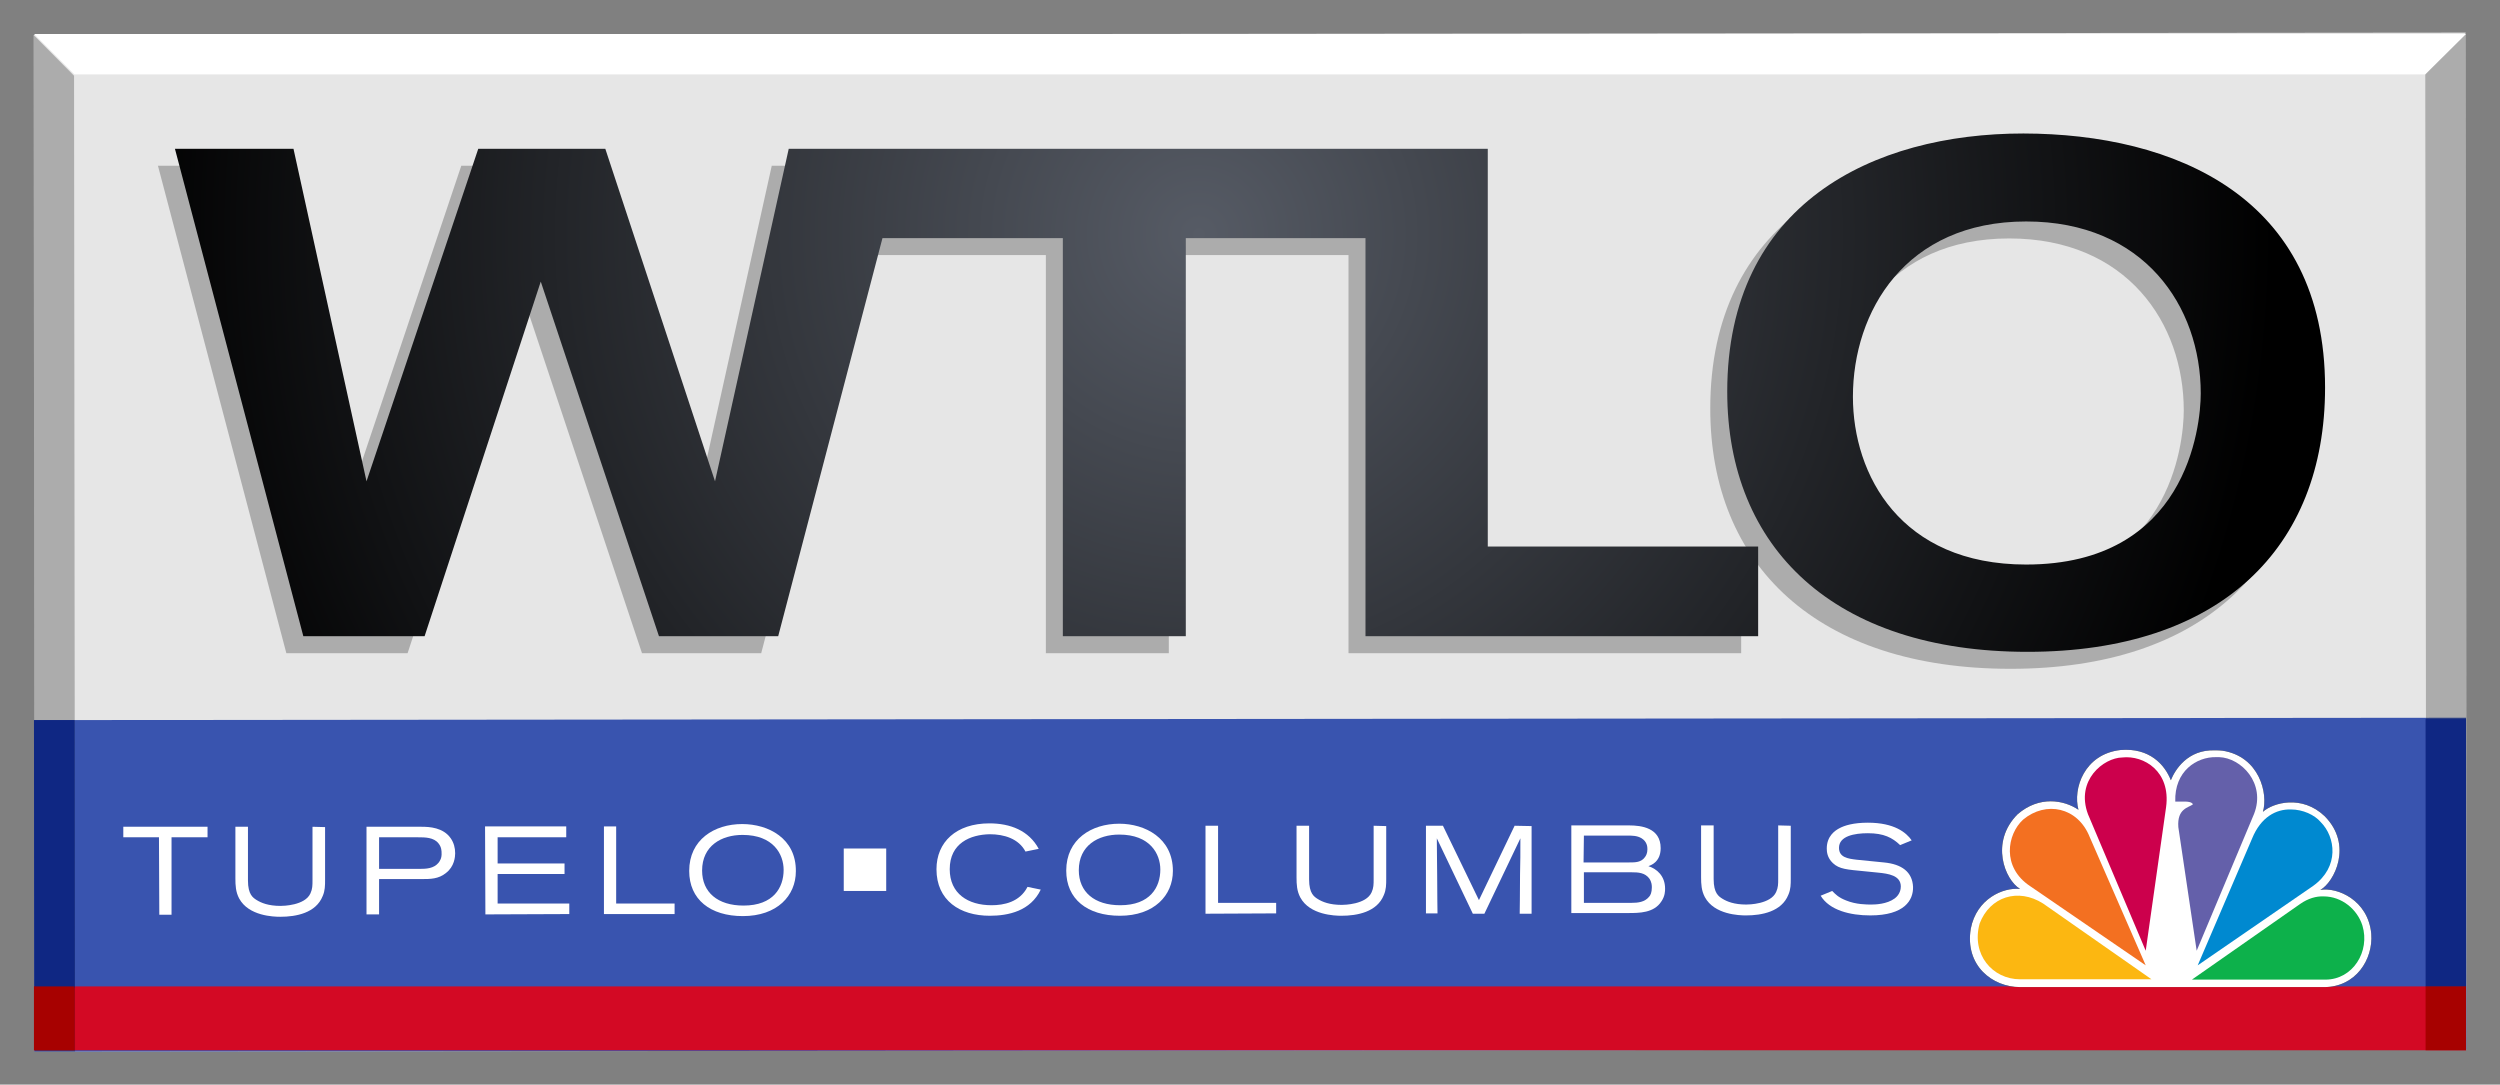 <?xml version="1.0" encoding="utf-8"?>
<!-- Generator: Adobe Illustrator 25.4.1, SVG Export Plug-In . SVG Version: 6.00 Build 0)  -->
<svg version="1.1" id="Layer_1" xmlns="http://www.w3.org/2000/svg" xmlns:xlink="http://www.w3.org/1999/xlink" x="0px" y="0px"
	 viewBox="0 0 736 319.3" style="enable-background:new 0 0 736 319.3;" xml:space="preserve">
<rect x="0" y="0" width="736" height="319.3" fill="#808080" stroke="none"/>
<style type="text/css">
	.st0{fill-rule:evenodd;clip-rule:evenodd;fill:#E6E6E6;}
	.st1{opacity:0.25;enable-background:new    ;}
	.st2{fill:url(#SVGID_1_);}
	.st3{fill-rule:evenodd;clip-rule:evenodd;fill:#3954AF;}
	.st4{fill-rule:evenodd;clip-rule:evenodd;fill:#D30924;}
	.st5{opacity:0.25;fill-rule:evenodd;clip-rule:evenodd;enable-background:new    ;}
	.st6{fill:#FFFFFF;}
	.st7{fill:#F37021;}
	.st8{fill:#CC004C;}
	.st9{fill:#6460AA;}
	.st10{fill:#0089D0;}
	.st11{fill:#0DB14B;}
	.st12{fill:#FCB711;}
	.st13{fill-rule:evenodd;clip-rule:evenodd;fill:#0F2783;}
	.st14{fill-rule:evenodd;clip-rule:evenodd;fill:#A70100;}
</style>
<path id="rect20059" class="st0" d="M9.9,10.3l716-0.7l0.3,299.3l-716,0.7L9.9,10.3z"/>
<path class="st1" d="M433,165.9h79.6v26.4H397V75.1h-52.9v117.2h-36.2V75.1h-53.1l-30.7,117.2h-35.1L154.2,87.9L120,192.3H84.3
	L46.5,48.8h34.9l21.5,97.9l32.9-97.9h37.4l32.3,97.9l21.7-97.9h27.3h7H397h0.1H433V165.9z M679.5,119.1c0,47.3-30.9,77.8-87.6,77.8
	c-56.9,0-88.4-30.5-88.4-76.6c0-55.3,42.9-76,87.2-76C635.2,44.4,679.5,62.9,679.5,119.1z M642.9,120.8c0-25.6-16.7-50.6-51.4-50.6
	c-35.6,0-51,26.6-51,51.6c0,23,14,49.4,51,49.4C638.7,171.2,642.9,130.7,642.9,120.8z"/>
<radialGradient id="SVGID_1_" cx="352.948" cy="68.943" r="316.521" gradientUnits="userSpaceOnUse">
	<stop  offset="0" style="stop-color:#565B65"/>
	<stop  offset="1" style="stop-color:#000000"/>
</radialGradient>
<path class="st2" d="M438,160.9h79.6v26.4H402V70.1h-52.9v117.2h-36.2V70.1h-53.1l-30.7,117.2h-35.1L159.2,82.9L125,187.3H89.3
	L51.5,43.8h34.9l21.5,97.9l32.9-97.9h37.4l32.3,97.9l21.7-97.9h27.3h7H402h0.1H438V160.9z M684.5,114.1c0,47.3-30.9,77.8-87.6,77.8
	c-56.9,0-88.4-30.5-88.4-76.6c0-55.3,42.9-76,87.2-76C640.2,39.4,684.5,57.9,684.5,114.1z M647.9,115.8c0-25.6-16.7-50.6-51.4-50.6
	c-35.6,0-51,26.6-51,51.6c0,23,14,49.4,51,49.4C643.7,166.2,647.9,125.7,647.9,115.8z"/>
<path id="rect20734" class="st3" d="M10,212l716-0.7l0.1,97.6l-716,0.7L10,212z"/>
<path id="path20874" class="st4" d="M10,290.4h716v18.8H10V290.4z"/>
<path id="rect20296" class="st5" d="M9.9,10.3l0.3,299.3l11.9,0L21.8,22.3L9.9,10.3z M725.9,9.7l-11.9,11.9l0.3,287.3l11.9,0
	L725.9,9.7z"/>
<path id="path26393" class="st6" d="M10,10l11.9,11.9h692.1L726,10H10z"/>
<polygon class="st6" points="181.4,266 181.4,243.3 177.8,243.3 177.8,269.1 198.6,269.1 198.6,266 "/>
<polygon class="st6" points="146.5,266 146.5,257.3 166.2,257.3 166.2,254.2 146.5,254.2 146.5,246.5 166.7,246.5 166.7,243.3 
	142.8,243.3 142.9,269.2 167.6,269.1 167.6,266 "/>
<path class="st6" d="M554.6,253.9l-8-0.8c-2.6-0.3-5.2-0.7-5.2-3.5c0-3.5,4.6-4.3,8.5-4.3c4.7,0,7.2,1.3,9.5,3.5l3.4-1.4
	c-1.6-2.3-5.1-5.2-12.9-5.2c-4.2,0-6.9,0.8-8.5,1.7c-1.1,0.6-3.6,2.2-3.6,5.9c0,0.9,0.1,2.7,1.8,4.3c1.9,1.8,4.2,1.9,9.3,2.4l4,0.4
	c3,0.3,6.7,0.8,6.7,4.1c0,0.7-0.2,2.3-1.8,3.5c-2.3,1.7-5.7,1.8-6.9,1.8c-1.3,0-4.5,0-7.4-1.2c-2.3-0.9-3.1-1.8-4.1-2.8l-3.4,1.4
	c2.6,4.3,8.7,5.8,14.6,5.8c10.1,0,12.7-4.5,12.6-8.4C563,256.7,559.9,254.4,554.6,253.9z"/>
<path class="st6" d="M124.1,243.4l-16.2,0l0,25.8l3.7,0l0-10.4l12.4,0c2.7,0,5.1,0,7.3-1.8c2.5-1.9,2.7-4.8,2.7-5.8
	c0-1.6-0.4-3.1-1.3-4.4C130.5,243.6,126.4,243.4,124.1,243.4z M129.1,254c-1.4,1.7-3.6,1.8-5.6,1.8l-11.9,0l0-9.3l11.5,0
	c2,0,4.6,0,6,1.8c0.9,1.1,0.9,2.3,0.9,2.8C130.1,252.6,129.5,253.5,129.1,254z"/>
<polygon class="st6" points="61.1,243.4 36.3,243.4 36.3,246.5 46.8,246.5 46.9,269.3 50.5,269.3 50.5,246.5 61.1,246.5 "/>
<path class="st6" d="M218.5,242.6c-8.2,0-15.6,4.6-15.6,13.8c0,8.4,6.2,13.3,15.8,13.3c10.1,0,15.6-6,15.6-13.2v0
	C234.4,246.8,226.2,242.6,218.5,242.6z M218.9,266.6c-7.6,0-12.2-3.9-12.2-10.3c0-7.3,5.7-10.5,11.9-10.5c9.1,0,12.1,5.7,12.1,10.3
	C230.7,261.3,227.7,266.6,218.9,266.6z"/>
<path class="st6" d="M92,243.4l0,15.8c0,1.4,0,2.5-0.6,3.8c-1.6,3.6-8.1,3.7-8.8,3.7c-3.6,0-5.7-0.9-7-1.7c-1.1-0.7-2.6-1.6-2.6-5.8
	l0-15.8l-3.7,0l0,15.2c0,2.1,0.1,4,1.1,5.9c2.8,5.2,10.2,5.4,12.1,5.4c4.7,0,10.5-1.1,12.5-6.1c0.7-1.6,0.7-3.1,0.7-4.8l0-15.5
	L92,243.4z"/>
<path class="st6" d="M445.9,243.1l-10.5,21.9l-10.6-21.9l-5,0l0,25.8l3.4,0c0-0.5-0.1-6-0.1-11.4c0-3.2-0.1-6.7-0.1-10.7l10.6,22.2
	l3.4,0l10.6-22.2c0,3.9,0,7.4-0.1,10.6c0,5.4-0.1,10.9-0.1,11.6l3.5,0l0-25.8L445.9,243.1z"/>
<polygon class="st6" points="358.6,265.8 358.6,243.1 354.9,243.1 354.9,269 375.7,268.9 375.7,265.8 "/>
<path class="st6" d="M404.4,243.1l0,15.8c0,1.4,0,2.5-0.6,3.8c-1.6,3.6-8.1,3.7-8.8,3.7c-3.6,0-5.7-0.9-7-1.7
	c-1.1-0.7-2.6-1.6-2.6-5.8l0-15.8l-3.7,0l0,15.2c0,2.1,0.1,4,1.1,5.9c2.8,5.2,10.2,5.4,12.1,5.4c4.7,0,10.5-1.1,12.5-6.1
	c0.7-1.6,0.7-3.1,0.7-4.8l0-15.5L404.4,243.1z"/>
<path class="st6" d="M485.3,255c0.4-0.2,3.6-1,3.6-5.3c0-6-5.7-6.7-9.3-6.7l-17,0l0,25.8l16.6,0c3.4,0,7.7,0,9.9-3.4
	c1.1-1.6,1.1-3.1,1.1-3.8C490.2,257.9,487.8,255.8,485.3,255z M466.3,246l12.8,0c1.4,0,2.9,0,4.2,0.8c1.6,1,1.7,2.5,1.7,3.2
	c0,1.2-0.4,1.9-0.7,2.3c-1.1,1.6-2.9,1.6-4.6,1.6l-13.5,0L466.3,246z M485.5,264c-1.3,1.6-3.3,1.8-5.2,1.8l-14,0l0-9l14,0
	c2,0,4,0.1,5.3,1.9c0.7,1.1,0.7,2,0.7,2.6C486.3,262.7,485.9,263.6,485.5,264z"/>
<path class="st6" d="M523.5,243l0,15.8c0,1.4,0,2.5-0.6,3.8c-1.6,3.6-8.1,3.7-8.8,3.7c-3.6,0-5.7-0.9-7-1.7
	c-1.1-0.7-2.6-1.6-2.6-5.8l0-15.8l-3.7,0l0,15.2c0,2.1,0.1,4,1.1,5.9c2.8,5.2,10.2,5.4,12.1,5.4c4.7,0,10.5-1.1,12.5-6.1
	c0.7-1.6,0.7-3.1,0.7-4.8l0-15.5L523.5,243z"/>
<path class="st6" d="M329.5,242.5c-8.2,0-15.6,4.6-15.6,13.8c0,8.4,6.2,13.3,15.8,13.3c10.1,0,15.6-6,15.6-13.2
	C345.3,246.7,337.1,242.5,329.5,242.5z M329.8,266.5c-7.6,0-12.2-3.9-12.2-10.3c0-7.3,5.7-10.5,11.9-10.5c9.1,0,12.1,5.7,12.1,10.3
	C341.6,261.2,338.6,266.5,329.8,266.5z"/>
<path class="st6" d="M291.9,266.5c-6.9,0-12.3-3.4-12.3-10.6c0-7.7,6.1-10.2,11.8-10.3c4.2,0,8.5,1.3,10.5,5.1l3.9-0.8
	c-2.9-5.4-8.4-7.5-14.5-7.5c-9.8,0-15.6,5.5-15.6,13.5c0,9.2,6.9,13.7,15.7,13.7c5.5,0,12-1.4,15-7.7l-3.9-0.8
	C300.2,265.6,295.5,266.5,291.9,266.5z"/>
<rect x="248.4" y="249.8" class="st6" width="12.5" height="12.5"/>
<path id="path39860" d="M639.1,229.7c-1.8-4.6-6.3-9.6-14.8-8.9c-10.7,1.2-14.1,11.4-12.4,17.6c-4.3-2.9-11.5-4.2-17.9,1.3
	c-8.2,8.2-3.8,19.3,0.7,22c-5-0.5-12.8,2.9-14.5,11.7c-1.8,10.9,6.4,17.2,14.5,17.2h89.5c9.3,0,14.5-8.1,13.9-15.7
	c-0.9-9.9-10-13.8-15-12.9c4.1-2.3,9.7-13.2,1.3-21.7c-6.7-6.4-15.2-4-18.2-1.3c1.6-5.3-1-16.3-11.9-18c-0.7-0.1-1.5-0.1-2.2-0.1
	C644,220.6,640.3,226.7,639.1,229.7"/>
<path id="path3113" class="st6" d="M639.1,229.7c-1.8-4.6-6.3-9.6-14.8-8.9c-10.7,1.2-14.1,11.4-12.4,17.6
	c-4.3-2.9-11.5-4.2-17.9,1.3c-8.2,8.2-3.8,19.3,0.7,22c-5-0.5-12.8,2.9-14.5,11.7c-1.8,10.9,6.4,17.2,14.5,17.2h89.5
	c9.3,0,14.5-8.1,13.9-15.7c-0.9-9.9-10-13.8-15-12.9c4.1-2.3,9.7-13.2,1.3-21.7c-6.7-6.4-15.2-4-18.2-1.3c1.6-5.3-1-16.3-11.9-18
	c-0.7-0.1-1.5-0.1-2.2-0.1C644,220.6,640.3,226.7,639.1,229.7"/>
<path id="path3115" class="st7" d="M595.6,241.3c-4.7,4.3-6.4,14,2.1,19.6l34,23.3l-16.5-37.8C611.7,237.6,602.3,235.7,595.6,241.3"
	/>
<path id="path3117" class="st8" d="M624.8,223c-5.5,0.1-13.8,6.7-10.1,16.7l17,40.2l6-42.3C639.1,227.1,631.2,222.3,624.8,223"/>
<path id="path3119" class="st9" d="M640.4,236h3.2c0,0,1.7,0,2,0.8c-1.3,1-4.7,1.2-4.3,6.7l5.4,36.4l16.9-40.3
	c3.5-9-3.8-16.5-10.3-16.7c-0.3,0-0.6,0-0.9,0C646.7,222.8,640.1,227,640.4,236"/>
<path id="path3121" class="st10" d="M663,246.9l-16,37.3l34-23.4c7.8-5.6,6.6-14.4,2.2-18.8c-1.8-2.1-5.2-3.7-8.8-3.7
	C670.1,238.2,665.6,240.5,663,246.9"/>
<path id="path3123" class="st11" d="M677.2,266.1l-31.9,22.3h39.3c8.1,0,13.2-8.3,10.9-15.9c-1.5-4.8-6.1-8.6-11.4-8.6
	C681.9,263.8,679.5,264.5,677.2,266.1"/>
<path id="path3125" class="st12" d="M594.7,288.3h38.7l-31.9-22.3c-7.4-4.7-15.7-2-18.7,5.9C580.3,281,586.6,288.3,594.7,288.3"/>
<path id="rect40348" class="st13" d="M10,212l11.9,0l0.1,78.8l-11.9,0L10,212z"/>
<path id="path42506" class="st13" d="M714.1,211.7H726v78.8h-11.9V211.7z"/>
<path id="path42551" class="st14" d="M714.1,290.4H726v18.8h-11.9V290.4z"/>
<path id="path44910" class="st14" d="M10,290.4h11.9v18.8H10V290.4z"/>
</svg>
